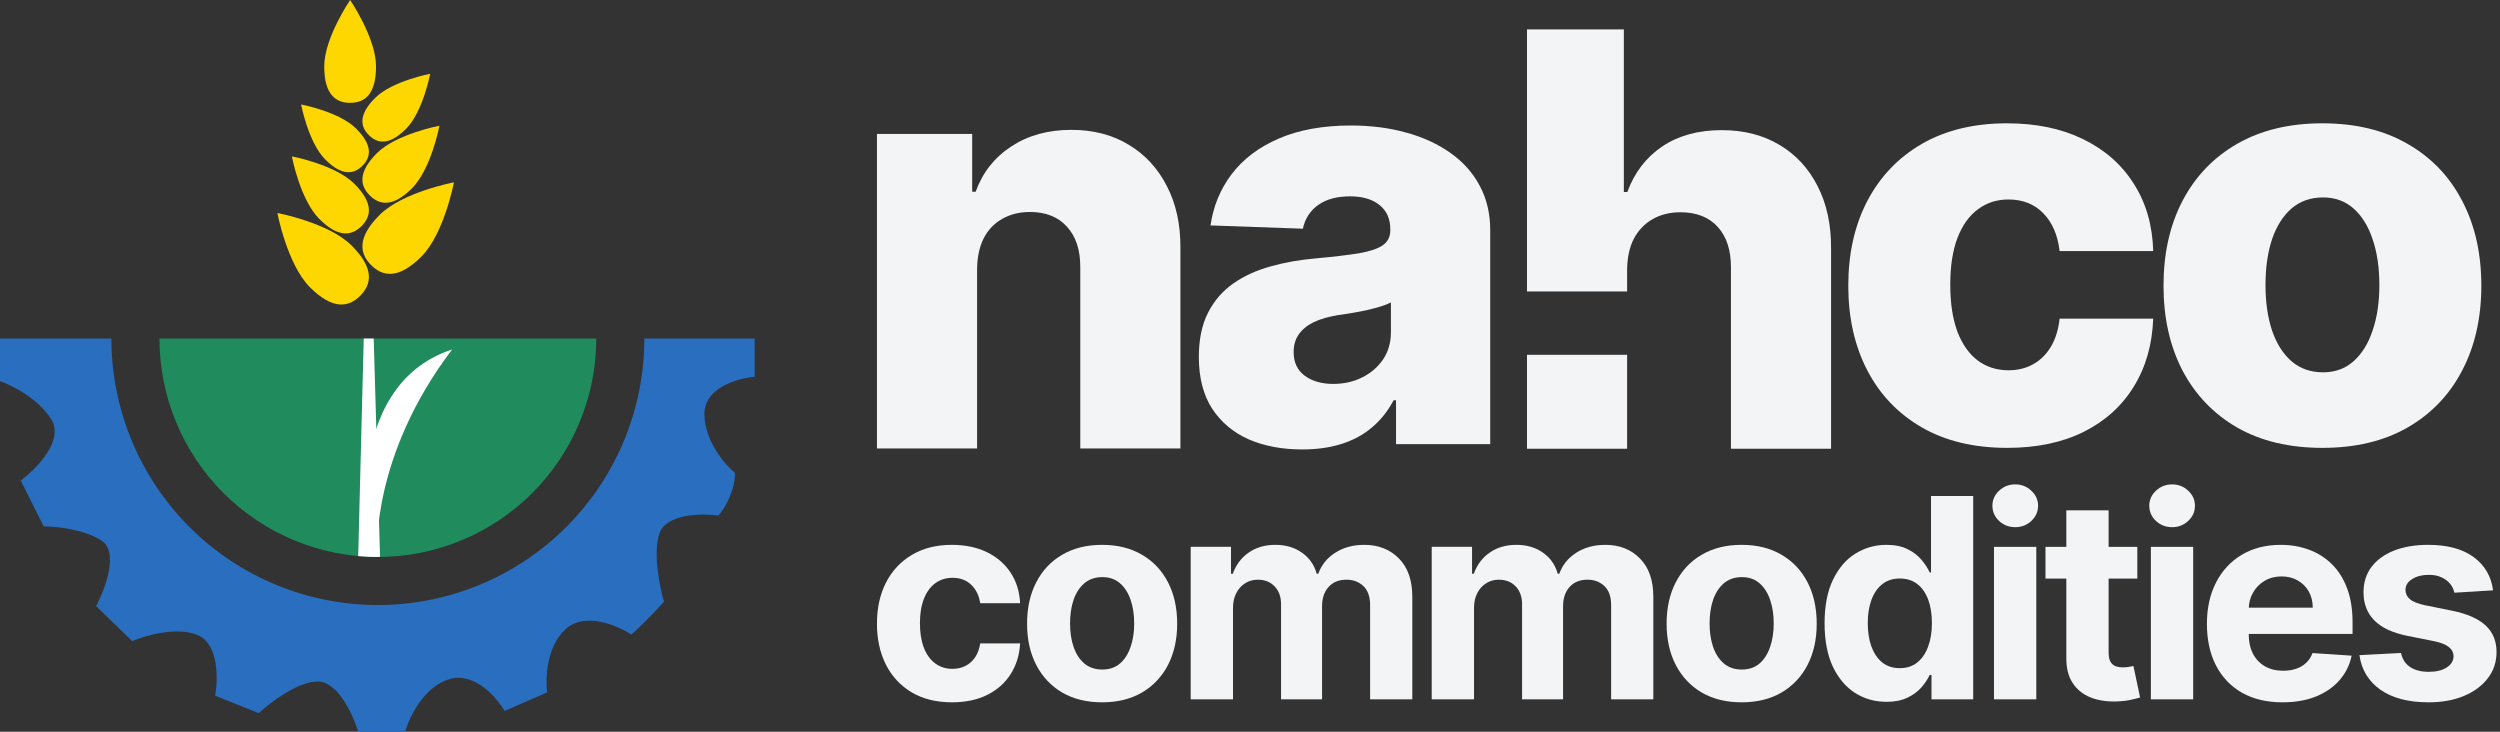 <svg xmlns="http://www.w3.org/2000/svg" width="164" height="48" viewBox="0 0 164 48" fill="none"><rect x="0" y="0" width="164" height="48" fill="#333333" stroke="none"/><path fill-rule="evenodd" clip-rule="evenodd" d="M40.938 28.898C41.816 26.778 42.269 24.505 42.269 22.209L44.991 22.209H49.505V24.716C48.382 24.812 46.152 25.447 46.209 27.224C46.266 29.001 47.57 30.496 48.215 31.021C48.239 31.475 48.057 32.669 47.14 33.815C46.042 33.672 43.73 33.7 43.272 34.961C42.813 36.222 43.272 38.496 43.558 39.475C43.057 40.024 41.925 41.223 41.409 41.624C40.502 41.027 38.371 40.119 37.11 41.266C35.849 42.412 35.773 44.514 35.892 45.421L33.099 46.639C32.573 45.731 31.107 44.045 29.445 44.561C27.783 45.077 26.842 47.069 26.579 48H23.498C23.164 46.901 22.166 44.705 20.848 44.705C19.53 44.705 17.719 46.09 16.979 46.782L14.113 45.636C14.305 44.585 14.357 42.326 13.039 41.696C11.721 41.065 9.576 41.672 8.669 42.054L6.304 39.761C6.901 38.639 7.809 36.208 6.663 35.463C5.516 34.718 3.654 34.531 2.866 34.531L1.361 31.522C2.388 30.758 4.227 28.886 3.367 27.511C2.507 26.135 0.764 25.266 0 25.003V22.209H4.657L7.307 22.209C7.307 24.505 7.76 26.778 8.638 28.898C9.517 31.019 10.804 32.946 12.427 34.57C14.051 36.193 15.978 37.48 18.099 38.359C20.219 39.237 22.492 39.69 24.788 39.69C27.084 39.69 29.357 39.237 31.478 38.359C33.598 37.48 35.526 36.193 37.149 34.57C38.772 32.946 40.059 31.019 40.938 28.898Z" fill="#2A6EBF"></path><path d="M39.116 22.209C39.116 24.091 38.746 25.954 38.026 27.692C37.306 29.431 36.25 31.01 34.92 32.341C33.589 33.671 32.01 34.727 30.271 35.447C28.533 36.167 26.67 36.537 24.788 36.537C22.906 36.537 21.043 36.167 19.305 35.447C17.567 34.727 15.987 33.671 14.656 32.341C13.326 31.01 12.271 29.431 11.55 27.692C10.83 25.954 10.46 24.091 10.46 22.209L24.788 22.209H39.116Z" fill="#208B5D"></path><path fill-rule="evenodd" clip-rule="evenodd" d="M23.07 16.11C24.57 17.61 24.383 18.648 23.628 19.403C22.872 20.159 21.834 20.346 20.335 18.846C18.835 17.346 18.197 13.973 18.197 13.973C18.197 13.973 21.57 14.61 23.07 16.11L23.07 16.11Z" fill="#FFD700"></path><path fill-rule="evenodd" clip-rule="evenodd" d="M23.248 12.059C24.51 13.321 24.353 14.194 23.717 14.83C23.081 15.466 22.208 15.623 20.945 14.361C19.683 13.099 19.146 10.259 19.146 10.259C19.146 10.259 21.987 10.797 23.248 12.059L23.248 12.059Z" fill="#FFD700"></path><path fill-rule="evenodd" clip-rule="evenodd" d="M23.362 8.436C24.473 9.546 24.335 10.315 23.775 10.874C23.216 11.434 22.447 11.572 21.337 10.461C20.226 9.351 19.753 6.853 19.753 6.853C19.753 6.853 22.252 7.325 23.363 8.436H23.362Z" fill="#FFD700"></path><path fill-rule="evenodd" clip-rule="evenodd" d="M24.904 14.099C23.405 15.598 23.592 16.636 24.347 17.391C25.102 18.147 26.14 18.334 27.64 16.834C29.139 15.335 29.777 11.961 29.777 11.961C29.777 11.961 26.403 12.6 24.904 14.099L24.904 14.099Z" fill="#FFD700"></path><path fill-rule="evenodd" clip-rule="evenodd" d="M24.725 10.047C23.463 11.31 23.62 12.183 24.256 12.819C24.892 13.455 25.765 13.612 27.028 12.35C28.29 11.088 28.827 8.248 28.827 8.248C28.827 8.248 25.987 8.785 24.725 10.047L24.725 10.047Z" fill="#FFD700"></path><path fill-rule="evenodd" clip-rule="evenodd" d="M24.61 6.424C23.5 7.535 23.638 8.303 24.198 8.863C24.757 9.422 25.526 9.561 26.636 8.45C27.747 7.34 28.219 4.841 28.219 4.841C28.219 4.841 25.721 5.314 24.61 6.424H24.61Z" fill="#FFD700"></path><path fill-rule="evenodd" clip-rule="evenodd" d="M24.668 4.354C24.668 6.216 23.907 6.745 22.969 6.745C22.031 6.745 21.27 6.216 21.27 4.354C21.27 2.491 22.969 0 22.969 0C22.969 0 24.667 2.491 24.667 4.354H24.668Z" fill="#FFD700"></path><path fill-rule="evenodd" clip-rule="evenodd" d="M23.498 36.481C23.498 36.481 23.498 36.481 24.242 36.53C24.491 36.546 24.931 36.53 24.931 36.53L24.515 22.209H23.861L23.498 36.481Z" fill="white"></path><path fill-rule="evenodd" clip-rule="evenodd" d="M24.168 36.394C24.168 36.394 22.18 25.364 29.66 22.925C24.348 29.915 24.746 36.175 24.746 36.175" fill="white"></path><path d="M152.351 29.38C150.184 29.38 148.322 28.937 146.763 28.05C145.214 27.155 144.019 25.91 143.177 24.316C142.344 22.713 141.927 20.855 141.927 18.742C141.927 16.619 142.344 14.761 143.177 13.167C144.019 11.564 145.214 10.319 146.763 9.433C148.322 8.537 150.184 8.089 152.351 8.089C154.519 8.089 156.377 8.537 157.926 9.433C159.484 10.319 160.68 11.564 161.513 13.167C162.354 14.761 162.775 16.619 162.775 18.742C162.775 20.855 162.354 22.713 161.513 24.316C160.68 25.91 159.484 27.155 157.926 28.05C156.377 28.937 154.519 29.38 152.351 29.38ZM152.392 24.424C153.18 24.424 153.847 24.182 154.393 23.698C154.939 23.215 155.356 22.543 155.642 21.683C155.938 20.824 156.086 19.83 156.086 18.701C156.086 17.555 155.938 16.552 155.642 15.692C155.356 14.833 154.939 14.161 154.393 13.677C153.847 13.194 153.18 12.952 152.392 12.952C151.577 12.952 150.887 13.194 150.323 13.677C149.768 14.161 149.342 14.833 149.047 15.692C148.76 16.552 148.617 17.555 148.617 18.701C148.617 19.83 148.76 20.824 149.047 21.683C149.342 22.543 149.768 23.215 150.323 23.698C150.887 24.182 151.577 24.424 152.392 24.424Z" fill="#F3F4F6"></path><path d="M131.672 29.38C129.496 29.38 127.629 28.933 126.071 28.037C124.521 27.142 123.33 25.897 122.498 24.303C121.665 22.7 121.248 20.846 121.248 18.742C121.248 16.628 121.665 14.774 122.498 13.18C123.339 11.577 124.535 10.328 126.084 9.433C127.642 8.537 129.501 8.089 131.659 8.089C133.566 8.089 135.227 8.434 136.642 9.124C138.066 9.813 139.177 10.789 139.974 12.052C140.78 13.306 141.205 14.779 141.25 16.471H135.111C134.986 15.415 134.627 14.586 134.036 13.986C133.454 13.386 132.693 13.086 131.753 13.086C130.992 13.086 130.324 13.301 129.751 13.731C129.178 14.152 128.73 14.779 128.408 15.612C128.095 16.436 127.938 17.456 127.938 18.674C127.938 19.892 128.095 20.922 128.408 21.764C128.73 22.597 129.178 23.228 129.751 23.658C130.324 24.079 130.992 24.289 131.753 24.289C132.362 24.289 132.899 24.16 133.365 23.9C133.839 23.64 134.229 23.259 134.533 22.758C134.838 22.248 135.03 21.63 135.111 20.904H141.25C141.187 22.606 140.762 24.092 139.974 25.364C139.195 26.636 138.098 27.625 136.683 28.333C135.277 29.031 133.607 29.38 131.672 29.38Z" fill="#F3F4F6"></path><path d="M85.428 29.483C84.111 29.483 82.943 29.264 81.922 28.825C80.91 28.377 80.108 27.706 79.517 26.81C78.935 25.906 78.644 24.773 78.644 23.412C78.644 22.265 78.846 21.298 79.249 20.51C79.651 19.722 80.207 19.082 80.914 18.589C81.622 18.097 82.437 17.725 83.359 17.474C84.281 17.215 85.266 17.04 86.314 16.951C87.487 16.843 88.432 16.731 89.148 16.615C89.865 16.489 90.384 16.315 90.707 16.091C91.038 15.858 91.204 15.531 91.204 15.11V15.043C91.204 14.354 90.966 13.821 90.492 13.445C90.017 13.069 89.377 12.88 88.571 12.88C87.702 12.88 87.004 13.069 86.475 13.445C85.947 13.821 85.611 14.34 85.468 15.003L79.41 14.788C79.589 13.534 80.05 12.415 80.793 11.43C81.546 10.436 82.575 9.657 83.883 9.092C85.199 8.519 86.78 8.233 88.625 8.233C89.941 8.233 91.154 8.389 92.265 8.703C93.375 9.007 94.343 9.455 95.166 10.046C95.99 10.628 96.626 11.345 97.074 12.195C97.531 13.046 97.759 14.018 97.759 15.11V29.134H91.58V26.259H91.419C91.052 26.958 90.581 27.549 90.008 28.033C89.444 28.516 88.777 28.879 88.007 29.121C87.246 29.363 86.386 29.483 85.428 29.483ZM87.456 25.185C88.163 25.185 88.799 25.042 89.363 24.755C89.937 24.468 90.393 24.075 90.734 23.573C91.074 23.062 91.244 22.471 91.244 21.8V19.839C91.056 19.937 90.828 20.027 90.559 20.107C90.299 20.188 90.013 20.264 89.699 20.336C89.386 20.407 89.063 20.47 88.732 20.524C88.401 20.577 88.083 20.627 87.778 20.672C87.16 20.77 86.632 20.922 86.193 21.128C85.763 21.334 85.432 21.603 85.199 21.934C84.975 22.256 84.863 22.642 84.863 23.089C84.863 23.77 85.105 24.289 85.589 24.648C86.081 25.006 86.704 25.185 87.456 25.185Z" fill="#F3F4F6"></path><path d="M64.097 17.654V29.421H57.528V8.788H63.775V12.576H64.003C64.46 11.313 65.239 10.324 66.34 9.607C67.442 8.882 68.754 8.519 70.276 8.519C71.727 8.519 72.985 8.846 74.051 9.5C75.125 10.145 75.958 11.049 76.549 12.213C77.149 13.368 77.445 14.721 77.436 16.27V29.421H70.867V17.56C70.876 16.413 70.585 15.518 69.994 14.873C69.412 14.228 68.602 13.906 67.563 13.906C66.873 13.906 66.264 14.058 65.736 14.363C65.216 14.658 64.813 15.084 64.527 15.639C64.249 16.194 64.106 16.866 64.097 17.654Z" fill="#F3F4F6"></path><path fill-rule="evenodd" clip-rule="evenodd" d="M106.739 19.122V17.672C106.748 16.883 106.896 16.212 107.183 15.657C107.478 15.101 107.886 14.676 108.405 14.38C108.933 14.076 109.542 13.924 110.232 13.924C111.289 13.924 112.108 14.246 112.69 14.891C113.272 15.536 113.559 16.431 113.55 17.578V29.439H120.118V16.288C120.127 14.73 119.832 13.368 119.232 12.204C118.641 11.04 117.808 10.14 116.733 9.504C115.659 8.86 114.396 8.537 112.945 8.537C111.405 8.537 110.102 8.895 109.036 9.612C107.98 10.328 107.218 11.322 106.753 12.594H106.524V1.928H100.171V19.122H106.739ZM106.739 23.277H100.171V29.439H106.739V23.277Z" fill="#F3F4F6"></path><path d="M163.545 38.725L161.005 38.881C160.962 38.664 160.868 38.469 160.725 38.295C160.582 38.117 160.393 37.976 160.158 37.872C159.928 37.763 159.653 37.709 159.331 37.709C158.901 37.709 158.539 37.8 158.244 37.983C157.948 38.161 157.801 38.399 157.801 38.699C157.801 38.938 157.896 39.14 158.087 39.305C158.278 39.47 158.606 39.602 159.071 39.702L160.881 40.067C161.854 40.267 162.579 40.588 163.057 41.031C163.534 41.474 163.773 42.055 163.773 42.776C163.773 43.432 163.58 44.007 163.193 44.502C162.811 44.997 162.286 45.383 161.617 45.661C160.953 45.935 160.187 46.072 159.318 46.072C157.994 46.072 156.939 45.796 156.153 45.245C155.371 44.689 154.913 43.933 154.779 42.978L157.508 42.835C157.59 43.239 157.79 43.547 158.107 43.76C158.424 43.968 158.83 44.072 159.325 44.072C159.811 44.072 160.202 43.979 160.497 43.792C160.797 43.601 160.949 43.356 160.953 43.056C160.949 42.804 160.842 42.598 160.634 42.437C160.425 42.272 160.104 42.147 159.67 42.06L157.938 41.715C156.961 41.519 156.233 41.181 155.756 40.699C155.282 40.217 155.046 39.602 155.046 38.855C155.046 38.213 155.22 37.659 155.567 37.195C155.919 36.73 156.411 36.372 157.045 36.12C157.684 35.868 158.43 35.742 159.286 35.742C160.549 35.742 161.544 36.009 162.269 36.543C162.998 37.077 163.424 37.805 163.545 38.725Z" fill="#F3F4F6"></path><path d="M149.737 46.072C148.707 46.072 147.822 45.863 147.079 45.446C146.341 45.025 145.772 44.43 145.373 43.662C144.973 42.889 144.774 41.975 144.774 40.92C144.774 39.891 144.973 38.988 145.373 38.211C145.772 37.433 146.335 36.828 147.06 36.394C147.789 35.959 148.645 35.742 149.626 35.742C150.286 35.742 150.9 35.849 151.469 36.061C152.042 36.27 152.541 36.584 152.967 37.006C153.397 37.427 153.731 37.957 153.97 38.595C154.209 39.229 154.328 39.971 154.328 40.822V41.584H145.881V39.865H151.716C151.716 39.465 151.63 39.111 151.456 38.803C151.282 38.495 151.041 38.254 150.733 38.08C150.429 37.902 150.075 37.813 149.671 37.813C149.25 37.813 148.877 37.911 148.551 38.106C148.23 38.297 147.978 38.556 147.796 38.881C147.613 39.203 147.52 39.561 147.516 39.956V41.591C147.516 42.086 147.607 42.513 147.789 42.874C147.976 43.234 148.239 43.512 148.577 43.708C148.916 43.903 149.318 44.001 149.782 44.001C150.09 44.001 150.373 43.957 150.629 43.87C150.885 43.783 151.104 43.653 151.287 43.48C151.469 43.306 151.608 43.093 151.703 42.841L154.269 43.011C154.139 43.627 153.872 44.166 153.468 44.626C153.069 45.082 152.552 45.438 151.918 45.694C151.289 45.946 150.561 46.072 149.737 46.072Z" fill="#F3F4F6"></path><path d="M141.097 45.876V35.873H143.872V45.876H141.097ZM142.491 34.583C142.079 34.583 141.725 34.446 141.43 34.173C141.139 33.895 140.993 33.563 140.993 33.176C140.993 32.794 141.139 32.466 141.43 32.193C141.725 31.915 142.079 31.776 142.491 31.776C142.904 31.776 143.255 31.915 143.546 32.193C143.841 32.466 143.989 32.794 143.989 33.176C143.989 33.563 143.841 33.895 143.546 34.173C143.255 34.446 142.904 34.583 142.491 34.583Z" fill="#F3F4F6"></path><path d="M140.207 35.873V37.957H134.183V35.873H140.207ZM135.551 33.476H138.325V42.802C138.325 43.059 138.364 43.258 138.442 43.401C138.52 43.54 138.629 43.638 138.768 43.695C138.911 43.751 139.076 43.779 139.263 43.779C139.393 43.779 139.523 43.768 139.654 43.747C139.784 43.721 139.884 43.701 139.953 43.688L140.39 45.753C140.251 45.796 140.055 45.846 139.803 45.902C139.552 45.963 139.246 46 138.885 46.013C138.217 46.039 137.63 45.95 137.127 45.746C136.627 45.542 136.239 45.225 135.961 44.795C135.683 44.365 135.546 43.823 135.551 43.167V33.476Z" fill="#F3F4F6"></path><path d="M130.806 45.876V35.873H133.581V45.876H130.806ZM132.2 34.583C131.787 34.583 131.434 34.446 131.138 34.173C130.847 33.895 130.702 33.563 130.702 33.176C130.702 32.794 130.847 32.466 131.138 32.193C131.434 31.915 131.787 31.776 132.2 31.776C132.612 31.776 132.964 31.915 133.255 32.193C133.55 32.466 133.698 32.794 133.698 33.176C133.698 33.563 133.55 33.895 133.255 34.173C132.964 34.446 132.612 34.583 132.2 34.583Z" fill="#F3F4F6"></path><path d="M123.75 46.039C122.99 46.039 122.302 45.844 121.685 45.453C121.073 45.058 120.587 44.478 120.226 43.714C119.87 42.945 119.692 42.003 119.692 40.887C119.692 39.741 119.877 38.788 120.246 38.028C120.615 37.264 121.105 36.693 121.718 36.315C122.334 35.933 123.009 35.742 123.743 35.742C124.303 35.742 124.77 35.838 125.143 36.029C125.521 36.215 125.825 36.45 126.055 36.732C126.29 37.01 126.468 37.284 126.589 37.553H126.674V32.538H129.442V45.876H126.707V44.274H126.589C126.459 44.552 126.275 44.828 126.036 45.101C125.801 45.37 125.495 45.594 125.117 45.772C124.744 45.95 124.288 46.039 123.75 46.039ZM124.629 43.831C125.076 43.831 125.454 43.71 125.762 43.467C126.075 43.219 126.314 42.874 126.479 42.431C126.648 41.988 126.733 41.469 126.733 40.874C126.733 40.279 126.65 39.763 126.485 39.324C126.32 38.886 126.081 38.547 125.769 38.308C125.456 38.069 125.076 37.95 124.629 37.95C124.173 37.95 123.789 38.074 123.476 38.321C123.164 38.569 122.927 38.912 122.766 39.35C122.606 39.789 122.525 40.297 122.525 40.874C122.525 41.456 122.606 41.971 122.766 42.418C122.931 42.861 123.168 43.208 123.476 43.46C123.789 43.707 124.173 43.831 124.629 43.831Z" fill="#F3F4F6"></path><path d="M114.253 46.072C113.241 46.072 112.366 45.857 111.628 45.427C110.894 44.993 110.328 44.389 109.928 43.616C109.529 42.839 109.329 41.938 109.329 40.913C109.329 39.88 109.529 38.977 109.928 38.204C110.328 37.427 110.894 36.823 111.628 36.394C112.366 35.959 113.241 35.742 114.253 35.742C115.264 35.742 116.137 35.959 116.871 36.394C117.609 36.823 118.178 37.427 118.577 38.204C118.977 38.977 119.176 39.88 119.176 40.913C119.176 41.938 118.977 42.839 118.577 43.616C118.178 44.389 117.609 44.993 116.871 45.427C116.137 45.857 115.264 46.072 114.253 46.072ZM114.266 43.922C114.726 43.922 115.11 43.792 115.418 43.532C115.727 43.267 115.959 42.906 116.115 42.45C116.276 41.995 116.356 41.476 116.356 40.894C116.356 40.312 116.276 39.793 116.115 39.337C115.959 38.881 115.727 38.521 115.418 38.256C115.11 37.991 114.726 37.859 114.266 37.859C113.801 37.859 113.41 37.991 113.093 38.256C112.781 38.521 112.544 38.881 112.383 39.337C112.227 39.793 112.149 40.312 112.149 40.894C112.149 41.476 112.227 41.995 112.383 42.45C112.544 42.906 112.781 43.267 113.093 43.532C113.41 43.792 113.801 43.922 114.266 43.922Z" fill="#F3F4F6"></path><path d="M93.921 45.876V35.872H96.566V37.637H96.683C96.891 37.051 97.239 36.589 97.725 36.25C98.211 35.911 98.793 35.742 99.47 35.742C100.156 35.742 100.74 35.914 101.222 36.257C101.704 36.595 102.026 37.056 102.186 37.637H102.29C102.495 37.064 102.864 36.606 103.398 36.263C103.936 35.916 104.572 35.742 105.306 35.742C106.239 35.742 106.997 36.04 107.579 36.635C108.165 37.225 108.458 38.063 108.458 39.148V45.876H105.69V39.696C105.69 39.14 105.543 38.723 105.247 38.445C104.952 38.167 104.583 38.028 104.14 38.028C103.636 38.028 103.244 38.189 102.961 38.51C102.679 38.827 102.538 39.246 102.538 39.767V45.876H99.848V39.637C99.848 39.146 99.707 38.755 99.425 38.465C99.147 38.174 98.78 38.028 98.324 38.028C98.016 38.028 97.738 38.106 97.49 38.263C97.247 38.415 97.054 38.63 96.911 38.907C96.767 39.181 96.696 39.502 96.696 39.871V45.876H93.921Z" fill="#F3F4F6"></path><path d="M78.11 45.876V35.872H80.754V37.637H80.872C81.08 37.051 81.427 36.589 81.914 36.25C82.4 35.911 82.982 35.742 83.659 35.742C84.345 35.742 84.929 35.914 85.411 36.257C85.893 36.595 86.214 37.056 86.375 37.637H86.479C86.683 37.064 87.052 36.606 87.586 36.263C88.125 35.916 88.761 35.742 89.495 35.742C90.428 35.742 91.186 36.04 91.768 36.635C92.354 37.225 92.647 38.063 92.647 39.148V45.876H89.879V39.696C89.879 39.14 89.731 38.723 89.436 38.445C89.141 38.167 88.772 38.028 88.329 38.028C87.825 38.028 87.432 38.189 87.15 38.51C86.868 38.827 86.727 39.246 86.727 39.767V45.876H84.037V39.637C84.037 39.146 83.896 38.755 83.614 38.465C83.336 38.174 82.969 38.028 82.513 38.028C82.204 38.028 81.927 38.106 81.679 38.263C81.436 38.415 81.243 38.63 81.1 38.907C80.956 39.181 80.885 39.502 80.885 39.871V45.876H78.11Z" fill="#F3F4F6"></path><path d="M72.299 46.072C71.288 46.072 70.413 45.857 69.674 45.427C68.941 44.993 68.374 44.389 67.975 43.616C67.575 42.839 67.376 41.938 67.376 40.913C67.376 39.88 67.575 38.977 67.975 38.204C68.374 37.427 68.941 36.823 69.674 36.394C70.413 35.959 71.288 35.742 72.299 35.742C73.311 35.742 74.184 35.959 74.917 36.394C75.656 36.823 76.224 37.427 76.624 38.204C77.023 38.977 77.223 39.88 77.223 40.913C77.223 41.938 77.023 42.839 76.624 43.616C76.224 44.389 75.656 44.993 74.917 45.427C74.184 45.857 73.311 46.072 72.299 46.072ZM72.312 43.922C72.772 43.922 73.157 43.792 73.465 43.532C73.773 43.267 74.006 42.906 74.162 42.45C74.323 41.995 74.403 41.476 74.403 40.894C74.403 40.312 74.323 39.793 74.162 39.337C74.006 38.881 73.773 38.521 73.465 38.256C73.157 37.991 72.772 37.859 72.312 37.859C71.848 37.859 71.457 37.991 71.14 38.256C70.827 38.521 70.591 38.881 70.43 39.337C70.274 39.793 70.196 40.312 70.196 40.894C70.196 41.476 70.274 41.995 70.43 42.45C70.591 42.906 70.827 43.267 71.14 43.532C71.457 43.792 71.848 43.922 72.312 43.922Z" fill="#F3F4F6"></path><path d="M62.452 46.072C61.427 46.072 60.546 45.855 59.808 45.42C59.074 44.982 58.51 44.374 58.114 43.597C57.724 42.819 57.528 41.925 57.528 40.913C57.528 39.889 57.726 38.99 58.121 38.217C58.52 37.44 59.087 36.834 59.821 36.4C60.555 35.962 61.427 35.742 62.439 35.742C63.312 35.742 64.076 35.901 64.732 36.218C65.387 36.535 65.906 36.98 66.288 37.553C66.67 38.126 66.881 38.799 66.92 39.572H64.302C64.228 39.072 64.032 38.671 63.716 38.367C63.403 38.059 62.993 37.904 62.485 37.904C62.055 37.904 61.679 38.022 61.358 38.256C61.041 38.486 60.793 38.823 60.615 39.266C60.437 39.709 60.348 40.245 60.348 40.874C60.348 41.513 60.435 42.055 60.609 42.503C60.787 42.95 61.037 43.291 61.358 43.525C61.679 43.76 62.055 43.877 62.485 43.877C62.802 43.877 63.086 43.812 63.338 43.681C63.594 43.551 63.805 43.362 63.97 43.115C64.139 42.863 64.25 42.561 64.302 42.209H66.92C66.876 42.974 66.668 43.647 66.295 44.228C65.926 44.806 65.415 45.258 64.764 45.583C64.113 45.909 63.342 46.072 62.452 46.072Z" fill="#F3F4F6"></path></svg>